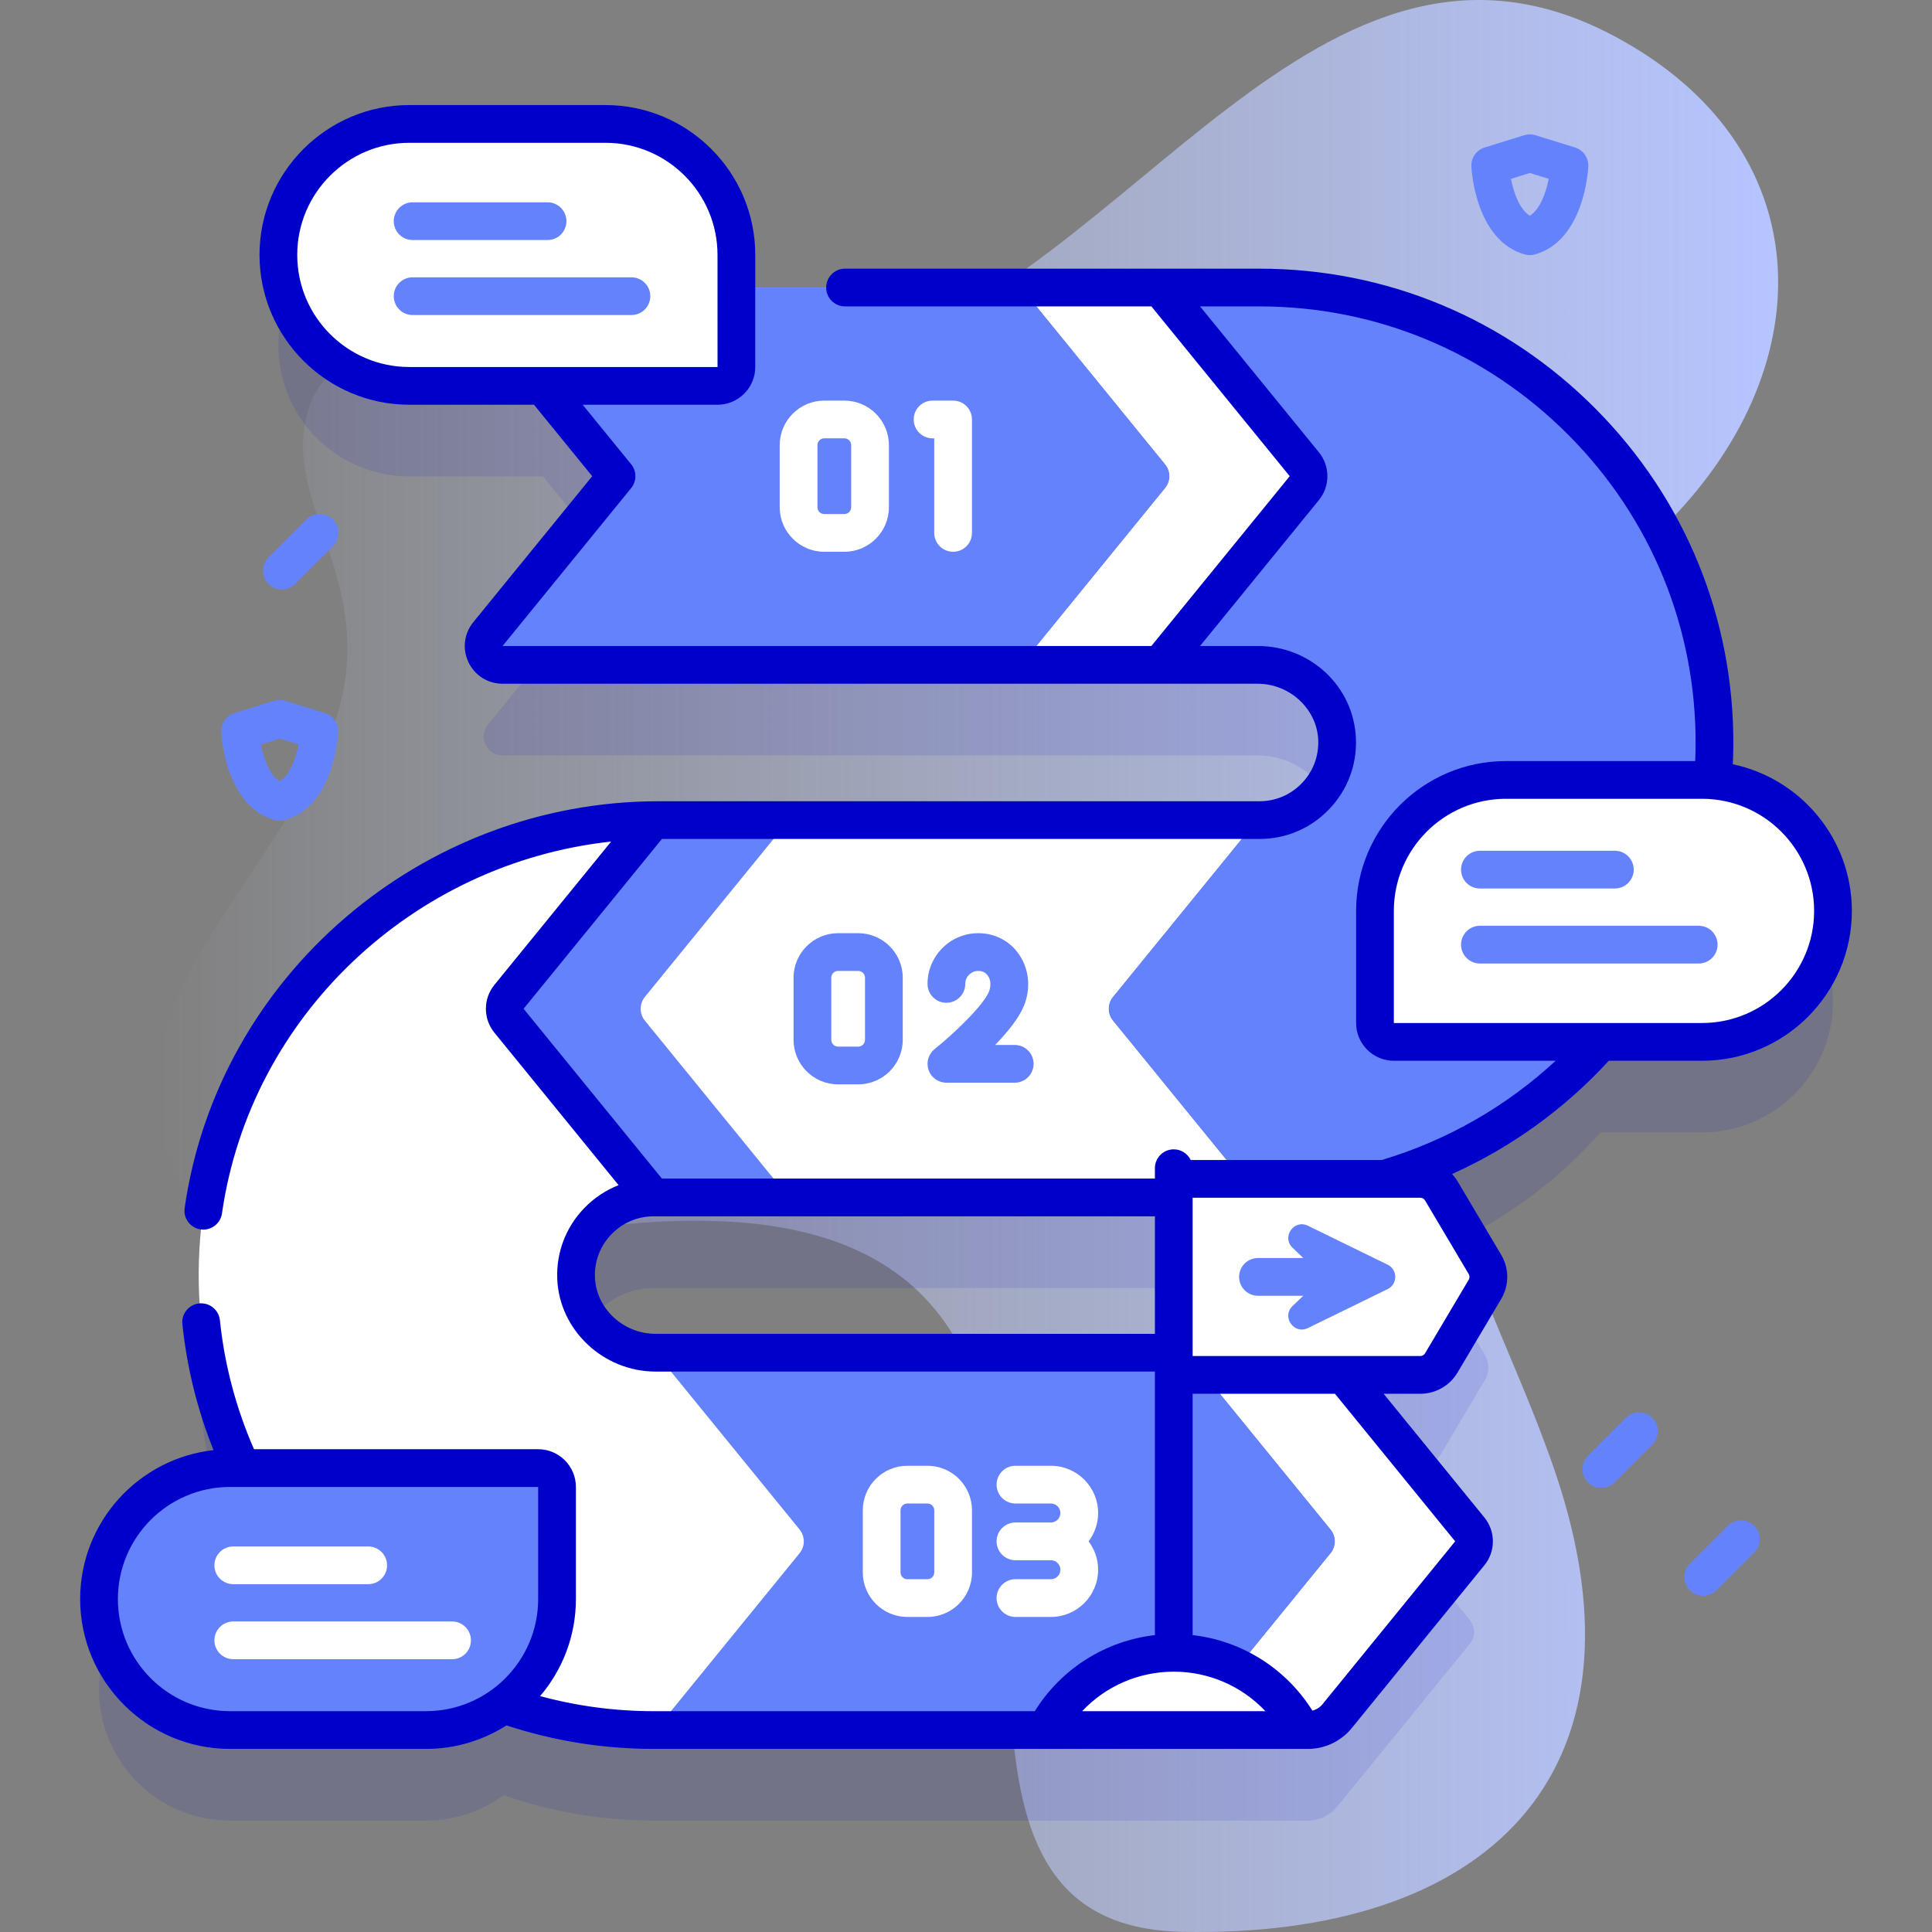 <svg id="Capa_1" enable-background="new 0 0 512 512" height="512" viewBox="0 0 512 512" width="512" xmlns="http://www.w3.org/2000/svg" xmlns:xlink="http://www.w3.org/1999/xlink"><rect x="0" y="0" width="512" height="512" fill="#808080" stroke="none"/><linearGradient id="SVGID_1_" gradientUnits="userSpaceOnUse" x1="40.771" x2="471.229" y1="256" y2="256"><stop offset="0" stop-color="#d1ddff" stop-opacity="0"/><stop offset="1" stop-color="#b6c4ff"/></linearGradient><g><g><path d="m427.946 9.651c-78.162-41.767-128.418 64.321-200.598 84.693-36.554 10.317-75.462-11.162-113.096-6.038-12.71 1.73-27.533 6.602-31.965 18.639-9.314 25.298 17.81 45.333 7.33 81.703-11.969 41.539-69.595 82.958-40.953 126.353 24.769 37.529 76.405 13.82 113.137 9.806 178.769-19.538 49.207 185.019 151.443 187.147 80.077 1.666 126.159-41.255 98.968-121.631-10.665-31.527-27.941-61.172-32.585-94.132-8.168-57.969 22.022-116.306 62.906-158.205 41.088-42.109 39.621-99.368-14.587-128.335z" fill="url(#SVGID_1_)"/></g><g><g><path d="m453.936 230.82c.258-3.082.399-6.198.417-9.343.387-66.805-53.851-121.281-120.568-121.281h-138.636v-8.645c0-19.17-15.54-34.709-34.709-34.709h-51.96c-19.169 0-34.709 15.54-34.709 34.709 0 19.169 15.54 34.709 34.709 34.709h35.408l19.498 23.936-34.085 41.842c-2.661 3.266-.337 8.158 3.877 8.158h200.101c11.137 0 20.637 8.641 21.061 19.771.446 11.702-8.949 21.369-20.555 21.369h-159.233c-66.53 0-121.509 53.331-121.895 119.859-.107 18.538 3.997 36.123 11.402 51.862h-3.11c-19.169 0-34.709 15.54-34.709 34.709 0 19.169 15.54 34.709 34.709 34.709h51.96c7.695 0 14.801-2.508 20.556-6.745 12.456 4.364 25.835 6.745 39.761 6.745h173.377c3.007 0 5.854-1.353 7.753-3.684l35.156-43.158c1.498-1.839 1.498-4.477 0-6.316l-33.362-40.955h20.255c2.274 0 4.379-1.199 5.539-3.154l11.591-19.532c1.203-2.026 1.203-4.548 0-6.574l-11.591-19.532c-1.16-1.955-3.266-3.154-5.539-3.154h-9.53c22.399-6.547 42.204-19.307 57.277-36.307h26.899c19.169 0 34.709-15.54 34.709-34.709.001-18.196-14.006-33.113-31.824-34.58zm-301.265 131.885c-.446-11.702 8.95-21.369 20.555-21.369h132.834v41.14h-132.328c-11.137 0-20.637-8.641-21.061-19.771z" fill="#0000cb" opacity=".1"/><g><g><g><path d="m346.602 358.476h-172.87c-11.137 0-20.637-8.641-21.061-19.771-.446-11.702 8.95-21.369 20.555-21.369h159.233c66.53 0 121.509-53.331 121.895-119.859.387-66.805-53.851-121.281-120.568-121.281h-200.609c-4.213 0-6.537 4.891-3.877 8.158l34.085 41.842-34.085 41.842c-2.661 3.267-.337 8.158 3.877 8.158h200.101c11.137 0 20.637 8.641 21.061 19.771.446 11.702-8.949 21.369-20.555 21.369h-159.232c-66.53 0-121.509 53.331-121.895 119.859-.387 66.805 53.851 121.281 120.568 121.281h173.377c3.007 0 5.854-1.353 7.753-3.684l35.156-43.158c1.498-1.839 1.498-4.477 0-6.316l-35.156-43.158c-1.899-2.331-4.746-3.684-7.753-3.684z" fill="#fff"/></g><g><path d="m454.355 197.476c-.39 66.33-55.04 119.54-121.3 119.85l-38.15-46.83c-1.49-1.84-1.49-4.48 0-6.32l38.16-46.84h.72c11.61 0 21-9.67 20.55-21.37-.42-11.13-9.92-19.77-21.06-19.77h-25.77l38.15-46.84c1.5-1.84 1.5-4.48 0-6.32l-38.15-46.84h26.28c66.72 0 120.96 54.48 120.57 121.28z" fill="#6582fd"/></g><path d="m308.81 129.35-38.15 46.85h-137.48c-4.22 0-6.54-4.89-3.88-8.16l34.09-41.84-34.09-41.85c-2.66-3.26-.34-8.15 3.88-8.15h137.48l38.15 46.84c1.5 1.84 1.5 4.48 0 6.31z" fill="#6582fd"/><path d="m307.503 76.196 38.158 46.842c1.498 1.839 1.498 4.477 0 6.316l-38.158 46.842h-36.847l38.158-46.842c1.498-1.839 1.498-4.477 0-6.316l-38.158-46.842z" fill="#fff"/><path d="m352.66 411.63-38.15 46.85h-140.78l38.16-46.85c1.5-1.83 1.5-4.47 0-6.31l-38.16-46.84h140.78l38.15 46.84c1.5 1.84 1.5 4.48 0 6.31z" fill="#6582fd"/><path d="m354.355 362.161 35.156 43.158c1.498 1.839 1.498 4.477 0 6.316l-35.156 43.158c-1.899 2.331-4.746 3.684-7.753 3.684h-32.095l38.158-46.842c1.498-1.839 1.498-4.477 0-6.316l-38.158-46.842h32.095c3.007-.001 5.854 1.352 7.753 3.684z" fill="#fff"/><path d="m294.91 270.49 38.16 46.85h-124l-38.16-46.85c-1.5-1.83-1.5-4.47 0-6.31l38.16-46.84h124l-38.16 46.84c-1.5 1.84-1.5 4.48 0 6.31z" fill="#fff"/><path d="m173.036 317.336-38.158-46.842c-1.498-1.839-1.498-4.477 0-6.316l38.158-46.842h36.031l-38.158 46.842c-1.498 1.839-1.498 4.477 0 6.316l38.158 46.842z" fill="#6582fd"/></g><g fill="#fff"><path d="m345.004 458.476c-6.436-12.171-19.218-20.468-33.944-20.468s-27.508 8.298-33.944 20.468z"/><path d="m376.405 364.363h-65.345v-51.946h65.345c2.274 0 4.379 1.199 5.539 3.154l11.591 19.532c1.203 2.026 1.203 4.548 0 6.574l-11.591 19.532c-1.16 1.956-3.265 3.154-5.539 3.154z"/></g><g><g><g><path d="m223.765 146.227h-5.331c-6.508 0-11.803-5.295-11.803-11.803v-16.457c0-6.508 5.295-11.802 11.803-11.802h5.331c6.508 0 11.803 5.294 11.803 11.802v16.457c0 6.508-5.295 11.803-11.803 11.803zm-5.331-30.062c-.994 0-1.803.809-1.803 1.802v16.457c0 .994.809 1.803 1.803 1.803h5.331c.994 0 1.803-.809 1.803-1.803v-16.457c0-.994-.809-1.802-1.803-1.802z" fill="#fff"/></g><g><path d="m252.582 146.227c-2.762 0-5-2.239-5-5v-25.062h-.444c-2.762 0-5-2.239-5-5s2.238-5 5-5h5.444c2.762 0 5 2.239 5 5v30.062c0 2.762-2.239 5-5 5z" fill="#fff"/></g></g></g><g><g fill="#fff"><path d="m245.785 388.445h-5.331c-6.508 0-11.803 5.294-11.803 11.802v16.457c0 6.508 5.295 11.803 11.803 11.803h5.331c6.508 0 11.803-5.295 11.803-11.803v-16.457c0-6.507-5.295-11.802-11.803-11.802zm1.803 28.26c0 .994-.809 1.803-1.803 1.803h-5.331c-.994 0-1.803-.809-1.803-1.803v-16.457c0-.994.809-1.802 1.803-1.802h5.331c.994 0 1.803.809 1.803 1.802z"/><path d="m291.016 400.96c0-6.901-5.614-12.515-12.516-12.515h-9.395c-2.762 0-5 2.239-5 5s2.238 5 5 5h9.395c1.387 0 2.516 1.128 2.516 2.516 0 1.387-1.129 2.515-2.516 2.515h-9.395c-2.762 0-5 2.239-5 5s2.238 5 5 5h9.395c1.387 0 2.516 1.128 2.516 2.516 0 1.387-1.129 2.515-2.516 2.515h-9.395c-2.762 0-5 2.239-5 5s2.238 5 5 5h9.395c6.901 0 12.516-5.614 12.516-12.515 0-2.822-.95-5.42-2.531-7.516 1.581-2.096 2.531-4.694 2.531-7.516z"/></g></g><g><g><g><path d="m227.433 287.367h-5.332c-6.508 0-11.802-5.295-11.802-11.803v-16.457c0-6.508 5.294-11.802 11.802-11.802h5.332c6.508 0 11.803 5.294 11.803 11.802v16.457c0 6.508-5.295 11.803-11.803 11.803zm-5.332-30.062c-.993 0-1.802.809-1.802 1.802v16.457c0 .994.809 1.803 1.802 1.803h5.332c.994 0 1.803-.809 1.803-1.803v-16.457c0-.994-.809-1.802-1.803-1.802z" fill="#6582fd"/></g><g><path d="m268.914 286.927h-18.108c-2.122 0-4.012-1.339-4.716-3.341s-.068-4.23 1.586-5.559c5.042-4.05 12.846-11.452 14.406-15.228.6-1.451.505-3.052-.247-4.177-.585-.875-1.455-1.318-2.587-1.318-1.898 0-3.442 1.544-3.442 3.442 0 2.761-2.238 5-5 5s-5-2.239-5-5c0-7.412 6.03-13.442 13.442-13.442 4.479 0 8.451 2.099 10.898 5.758 2.624 3.923 3.063 8.99 1.178 13.555-1.354 3.274-4.398 6.997-7.594 10.308h5.184c2.762 0 5 2.239 5 5s-2.239 5.002-5 5.002z" fill="#6582fd"/></g></g></g></g><g><path d="m142.618 389.057h-81.669c-19.17 0-34.709 15.54-34.709 34.709 0 19.169 15.54 34.709 34.709 34.709h51.96c19.17 0 34.709-15.54 34.709-34.709v-29.71c0-2.76-2.239-4.999-5-4.999z" fill="#6582fd"/><g><g><path d="m97.578 419.827h-35.758c-2.761 0-5-2.239-5-5s2.239-5 5-5h35.758c2.761 0 5 2.239 5 5s-2.238 5-5 5z" fill="#fff"/></g><g><path d="m119.806 439.706h-57.986c-2.761 0-5-2.239-5-5s2.239-5 5-5h57.986c2.761 0 5 2.239 5 5s-2.238 5-5 5z" fill="#fff"/></g></g></g><g><path d="m190.149 102.26h-81.669c-19.17 0-34.709-15.54-34.709-34.709 0-19.17 15.54-34.709 34.709-34.709h51.96c19.169 0 34.709 15.54 34.709 34.709v29.71c0 2.761-2.239 4.999-5 4.999z" fill="#fff"/><g><g><path d="m145.109 63.611h-35.758c-2.761 0-5-2.239-5-5s2.239-5 5-5h35.758c2.761 0 5 2.239 5 5s-2.238 5-5 5z" fill="#6582fd"/></g><g><path d="m167.337 83.491h-57.986c-2.761 0-5-2.239-5-5s2.239-5 5-5h57.986c2.761 0 5 2.239 5 5s-2.238 5-5 5z" fill="#6582fd"/></g></g></g><g><g><path d="m369.382 276.11h81.669c19.169 0 34.709-15.54 34.709-34.709 0-19.17-15.54-34.709-34.709-34.709h-51.96c-19.169 0-34.709 15.54-34.709 34.709v29.71c0 2.761 2.239 4.999 5 4.999z" fill="#fff"/><path d="m459.215 202.539c.077-1.673.124-3.352.135-5.029.196-33.634-12.785-65.323-36.554-89.23-23.771-23.912-55.381-37.08-89.006-37.08h-109.85c-2.761 0-5 2.238-5 5s2.239 5 5 5h81.19l36.654 44.996-36.657 45-171.949.001 34.084-41.843c1.498-1.839 1.498-4.478 0-6.316l-12.852-15.777h35.739c5.514 0 10-4.486 10-10v-29.71c0-21.896-17.813-39.709-39.709-39.709h-51.96c-21.896 0-39.709 17.813-39.709 39.709s17.813 39.71 39.709 39.71h33.032l15.425 18.936-31.512 38.685c-2.462 3.021-2.953 7.086-1.28 10.606 1.673 3.521 5.134 5.709 9.033 5.709h200.101c8.544 0 15.751 6.711 16.065 14.961.163 4.269-1.38 8.315-4.346 11.396-2.968 3.084-6.951 4.782-11.212 4.782h-159.234c-62.8 0-116.807 46.349-125.625 107.811-.392 2.733 1.506 5.268 4.239 5.659.241.035.479.052.716.052 2.447-.001 4.585-1.799 4.943-4.291 7.521-52.418 50.79-92.886 103.131-98.546l-30.954 38c-2.981 3.66-2.981 8.972 0 12.632l32.933 40.428c-3.403 1.327-6.512 3.386-9.134 6.111-4.866 5.056-7.397 11.7-7.128 18.707.512 13.555 12.201 24.582 26.057 24.582h132.33v69.836c-13.107 1.51-24.821 8.881-31.835 20.164h-100.995c-10.25 0-20.337-1.355-30.101-3.996 5.91-6.935 9.489-15.914 9.489-25.718v-29.709c0-5.514-4.486-10-10-10h-75.305c-4.758-10.859-7.811-22.338-9.04-34.184-.285-2.746-2.739-4.733-5.489-4.458-2.747.285-4.742 2.743-4.457 5.489 1.195 11.517 3.982 22.713 8.253 33.398-19.847 2.183-35.341 19.045-35.341 39.464 0 21.896 17.813 39.71 39.709 39.71h51.96c7.84 0 15.15-2.293 21.313-6.23 12.55 4.12 25.656 6.234 39.008 6.234h173.371c4.528 0 8.769-2.016 11.637-5.533l35.14-43.147c2.996-3.655 2.999-8.971.01-12.637l-26.714-32.8h9.732c4.019 0 7.789-2.146 9.839-5.603l11.591-19.532c2.137-3.602 2.137-8.076 0-11.677l-11.591-19.532c-.409-.689-.903-1.31-1.437-1.889 15.69-7.055 29.812-17.246 41.549-30.02h24.695c21.896 0 39.709-17.813 39.709-39.71.001-19.098-13.552-35.087-31.545-38.862zm-350.736-105.278c-16.382 0-29.709-13.328-29.709-29.71s13.328-29.709 29.709-29.709h51.96c16.382 0 29.709 13.327 29.709 29.709l.006 29.71zm34.139 326.506c0 16.382-13.328 29.71-29.709 29.71h-51.96c-16.382 0-29.709-13.328-29.709-29.71s13.328-29.709 29.709-29.709h81.669zm31.112-70.287c-8.546 0-15.752-6.711-16.064-14.962-.164-4.269 1.378-8.314 4.341-11.394 2.97-3.086 6.956-4.785 11.223-4.785h132.83v31.141zm113.051 99.997c6.218-6.601 14.939-10.469 24.278-10.469 9.34 0 18.061 3.868 24.279 10.469zm98.852-45.004-35.148 43.158c-.7.857-1.644 1.444-2.69 1.701-7.024-11.197-18.687-18.511-31.735-20.015v-63.953h37.716zm3.602-70.818c.269.453.269 1.018 0 1.471l-11.591 19.531c-.258.436-.733.706-1.24.706h-60.344v-41.946h60.345c.506 0 .981.271 1.24.706zm-23.064-30.238h-50.624c-.809-1.671-2.506-2.832-4.487-2.832-2.761 0-5 2.238-5 5v2.755h-130.645l-36.66-45.003 36.657-45.001h158.373c7.005 0 13.546-2.787 18.417-7.848 4.868-5.057 7.401-11.702 7.134-18.712-.525-13.783-11.971-24.58-26.058-24.58h-15.254l31.512-38.684c2.981-3.66 2.981-8.973 0-12.633l-31.508-38.679h15.762c30.943 0 60.034 12.121 81.915 34.13 21.877 22.005 33.826 51.17 33.646 82.118-.009 1.415-.048 2.832-.109 4.243h-50.15c-21.896 0-39.709 17.813-39.709 39.709v29.71c0 5.514 4.486 10 10 10h42.883c-13.134 12.155-28.865 21.157-46.095 26.307zm84.88-36.307h-81.669v-29.71c0-16.382 13.328-29.709 29.709-29.709h51.96c16.382 0 29.709 13.327 29.709 29.709s-13.327 29.71-29.709 29.71z" fill="#0000cb"/></g><g><g><path d="m427.952 235.461h-35.758c-2.761 0-5-2.239-5-5s2.239-5 5-5h35.758c2.761 0 5 2.239 5 5s-2.239 5-5 5z" fill="#6582fd"/></g><g><path d="m450.18 255.34h-57.986c-2.761 0-5-2.239-5-5s2.239-5 5-5h57.986c2.761 0 5 2.239 5 5s-2.239 5-5 5z" fill="#6582fd"/></g></g></g><g><path d="m367.739 341.625-21.13 10.322c-3.696 1.805-7.042-2.998-4.067-5.839l2.845-2.717h-12.009c-2.762 0-5.001-2.239-5.001-5.001 0-2.762 2.239-5.001 5.001-5.001h12.009l-2.845-2.717c-2.975-2.841.372-7.645 4.067-5.839l21.13 10.322c2.693 1.316 2.693 5.155 0 6.47z" fill="#6582fd"/></g></g><g><path d="m74.128 217.504c-.46 0-.92-.063-1.367-.19-13.11-3.728-14.092-22.537-14.128-23.336-.101-2.271 1.344-4.325 3.516-4.998l10.5-3.252c.963-.299 1.995-.299 2.958 0l10.5 3.252c2.172.673 3.617 2.727 3.516 4.998-.036.799-1.018 19.608-14.128 23.336-.446.126-.906.19-1.367.19zm-5.007-20.215c.697 3.519 2.193 7.98 5.007 9.783 2.813-1.802 4.309-6.262 5.007-9.783l-5.007-1.551z" fill="#6582fd"/></g><g><path d="m405.421 67.611c-.46 0-.92-.063-1.367-.19-13.11-3.727-14.092-22.537-14.128-23.336-.101-2.271 1.344-4.325 3.516-4.998l10.5-3.252c.963-.299 1.995-.299 2.958 0l10.5 3.252c2.172.673 3.617 2.727 3.516 4.998-.036.799-1.018 19.609-14.128 23.336-.447.127-.907.19-1.367.19zm-5.007-20.215c.697 3.519 2.193 7.981 5.007 9.783 2.812-1.801 4.31-6.261 5.007-9.783l-5.007-1.551z" fill="#6582fd"/></g><g><path d="m451.377 422.909c-1.28 0-2.559-.488-3.536-1.465-1.953-1.952-1.953-5.118 0-7.07l10-10c1.953-1.953 5.118-1.953 7.071 0 1.953 1.952 1.953 5.118 0 7.07l-10 10c-.975.977-2.255 1.465-3.535 1.465z" fill="#6582fd"/></g><g><path d="m74.699 156.228c-1.28 0-2.559-.488-3.536-1.465-1.953-1.952-1.953-5.118 0-7.07l10-10c1.953-1.953 5.118-1.953 7.071 0 1.953 1.952 1.953 5.118 0 7.07l-10 10c-.976.976-2.255 1.465-3.535 1.465z" fill="#6582fd"/></g><g><path d="m424.377 394.311c-1.28 0-2.559-.488-3.536-1.465-1.953-1.952-1.953-5.118 0-7.07l10-10c1.953-1.953 5.118-1.953 7.071 0 1.953 1.952 1.953 5.118 0 7.07l-10 10c-.975.976-2.255 1.465-3.535 1.465z" fill="#6582fd"/></g></g></g></svg>